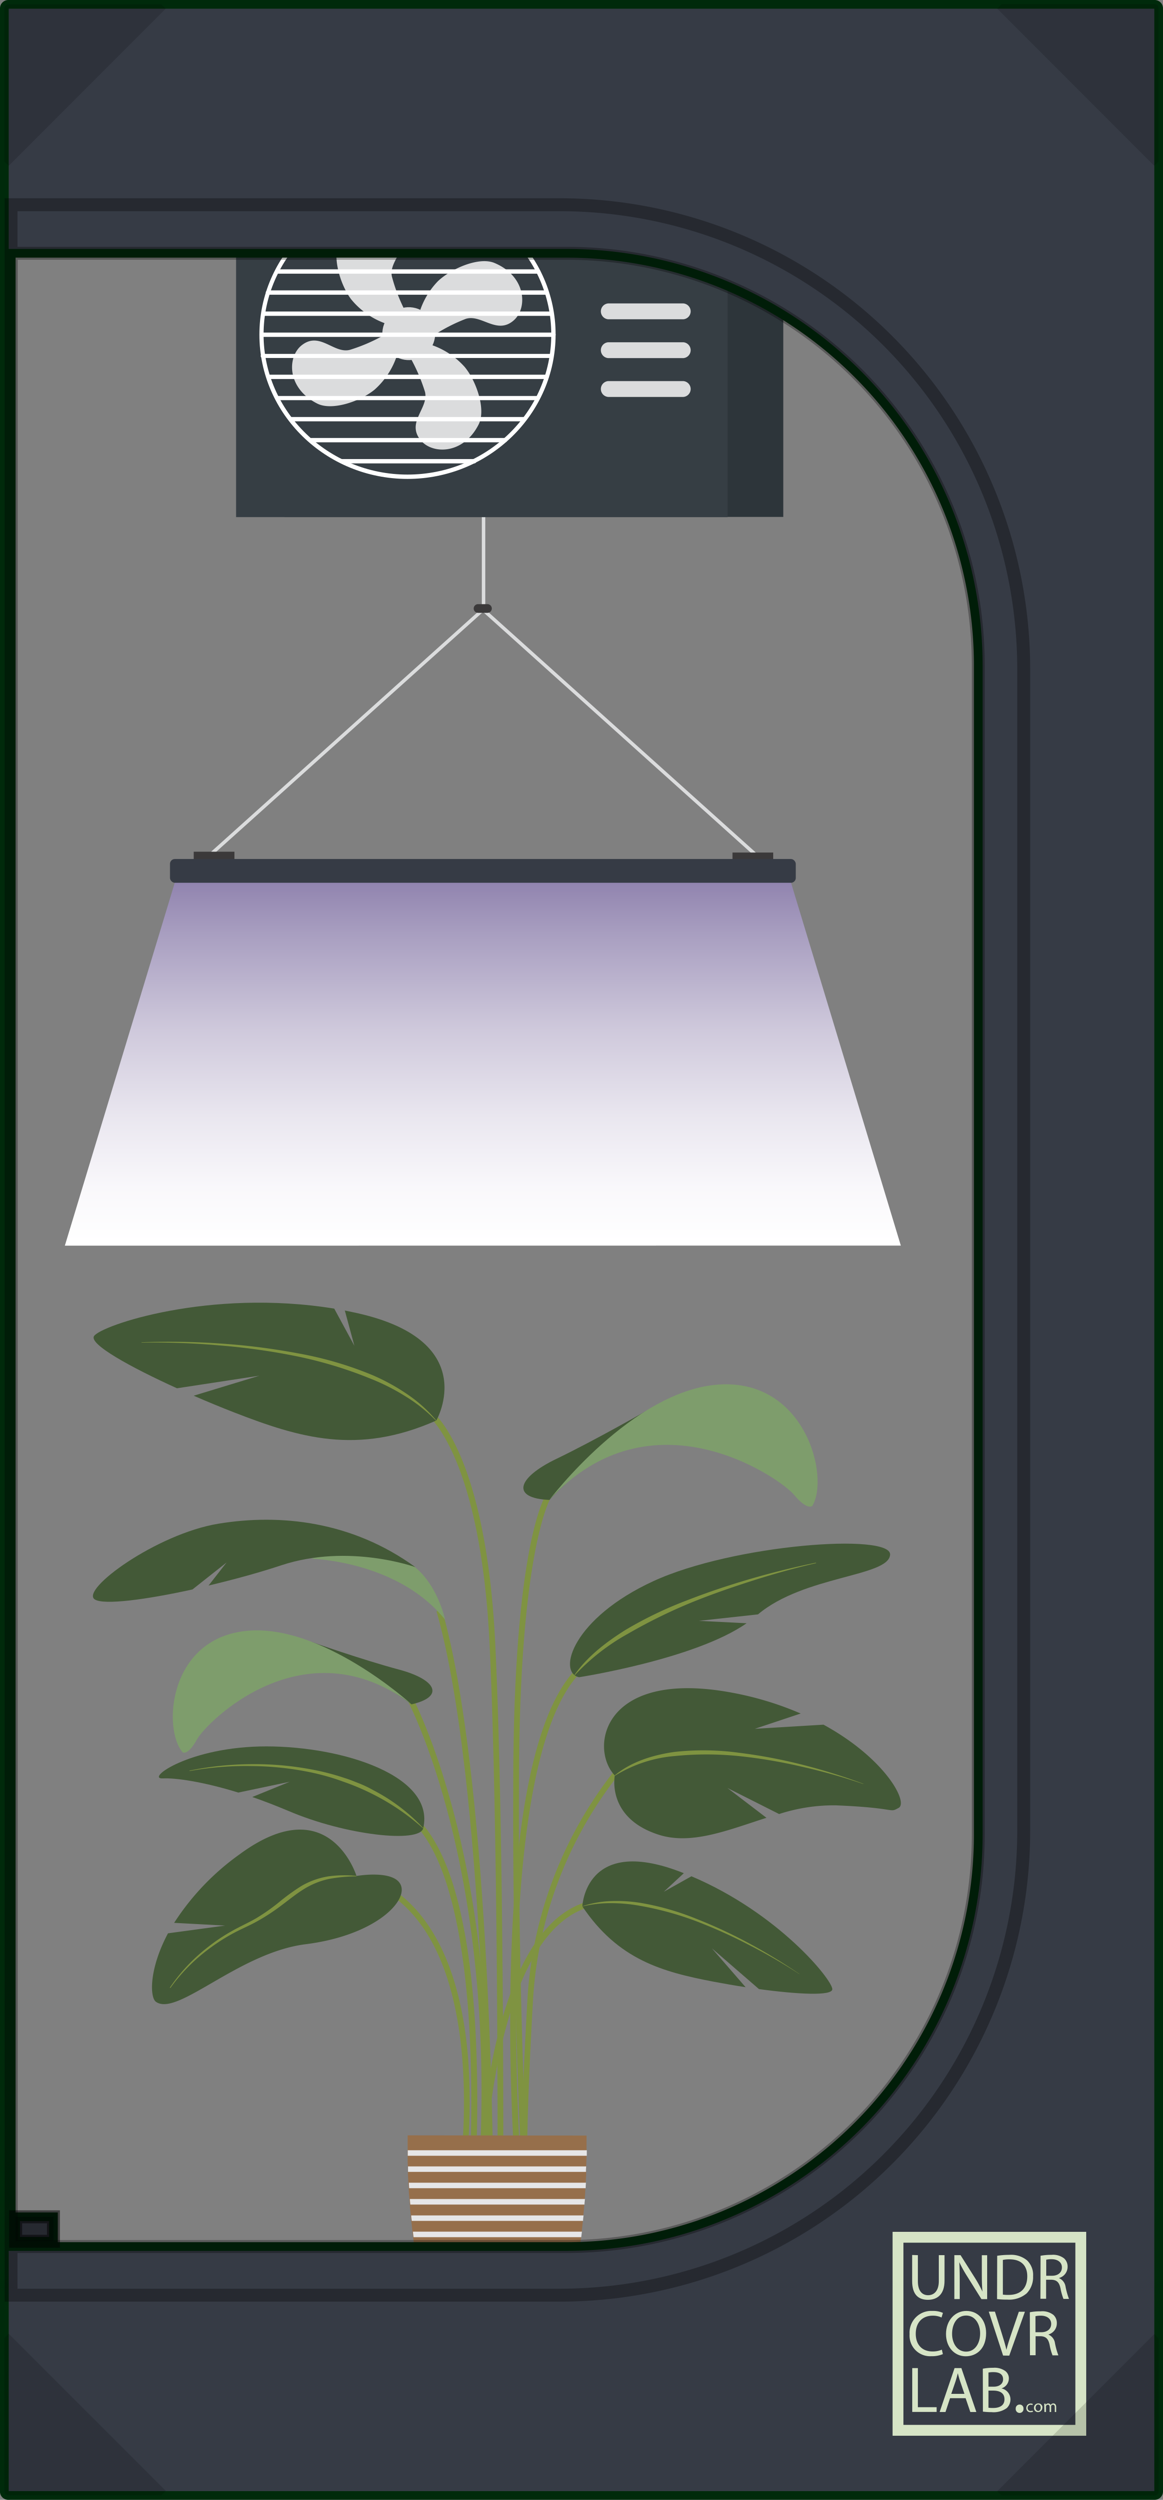 <svg xmlns="http://www.w3.org/2000/svg" xmlns:xlink="http://www.w3.org/1999/xlink" viewBox="0 0 267.93 575.47"><rect x="0" y="0" width="267.93" height="575.47" fill="#808080" stroke="none"/><defs><style>.cls-1,.cls-15,.cls-16,.cls-19{fill:none;}.cls-1{stroke:#dbdcdd;stroke-width:0.8px;}.cls-1,.cls-14,.cls-15,.cls-16,.cls-19{stroke-miterlimit:10;}.cls-2{fill:url(#Unbenannter_Verlauf_2);}.cls-3{fill:#3b393a;}.cls-14,.cls-4{fill:#363b45;}.cls-5{fill:#2d353a;}.cls-6{fill:#363e44;}.cls-7{fill:#dbdcdd;}.cls-8{fill:#fff;}.cls-9{fill:#7f9341;}.cls-10{fill:#7e9d6c;}.cls-11{fill:#435937;}.cls-12{fill:#966f4b;}.cls-13{fill:#e6e6e7;}.cls-14{stroke:#002a0b;stroke-width:2px;}.cls-15,.cls-16{stroke:#000;}.cls-15{stroke-width:2.98px;}.cls-15,.cls-16,.cls-17,.cls-18{isolation:isolate;}.cls-15,.cls-16,.cls-17{opacity:0.3;}.cls-16{stroke-width:2.99px;}.cls-18{opacity:0.15;}.cls-19{stroke:#d6e4c6;stroke-width:2.5px;}.cls-20{fill:#d6e4c6;}</style><linearGradient id="Unbenannter_Verlauf_2" x1="111.24" y1="372.71" x2="111.24" y2="289.13" gradientTransform="matrix(1, 0, 0, -1, 0, 575.89)" gradientUnits="userSpaceOnUse"><stop offset="0" stop-color="#9184af"/><stop offset="0.14" stop-color="#a89ec0"/><stop offset="0.4" stop-color="#cec8db"/><stop offset="0.64" stop-color="#e9e6ef"/><stop offset="0.84" stop-color="#f9f8fb"/><stop offset="0.99" stop-color="#fff"/></linearGradient></defs><g id="Ebene_2" data-name="Ebene 2"><g id="Ebene_1-2" data-name="Ebene 1"><line class="cls-1" x1="111.4" y1="140.56" x2="111.4" y2="16.82"/><polygon class="cls-2" points="207.53 286.74 14.94 286.76 40.27 203.18 182.23 203.18 207.53 286.74"/><line class="cls-1" x1="111.52" y1="140.56" x2="173.82" y2="196.52"/><rect class="cls-3" x="168.75" y="196.26" width="9.38" height="3.33"/><line class="cls-1" x1="111.28" y1="140.34" x2="48.93" y2="196.34"/><rect class="cls-3" x="44.63" y="196.07" width="9.38" height="3.33"/><rect class="cls-4" x="39.16" y="197.75" width="144.17" height="5.47" rx="1.12"/><path class="cls-3" d="M110.13,139.08h2.17a1,1,0,0,1,1,1h0a1,1,0,0,1-1,1h-2.17a1,1,0,0,1-1-1h0A1,1,0,0,1,110.13,139.08Z"/><rect class="cls-5" x="65.53" y="35.02" width="114.92" height="83.98"/><rect class="cls-6" x="54.39" y="35.06" width="113.23" height="83.98"/><circle class="cls-7" cx="94.16" cy="76.81" r="6.09" transform="translate(3.35 157.54) rotate(-80.84)"/><path class="cls-7" d="M88.28,77.25a39.53,39.53,0,0,1-7.72,3.3c-3.7.89-6.9-4.29-11-1.11C66.15,82.06,66,89.35,73.1,92.91c3.42,1.73,10-.55,13.23-3.24a18,18,0,0,0,5.35-8.6Z"/><path class="cls-7" d="M93.27,71.46a39.39,39.39,0,0,1-3-7.86c-.73-3.75,4.6-6.71,1.6-11-2.47-3.52-9.74-4-13.62,2.93-1.88,3.34.11,10,2.64,13.36a18,18,0,0,0,8.36,5.73Z"/><path class="cls-7" d="M99.82,77.25a39.35,39.35,0,0,1,7.47-3.84c3.63-1.16,7.19,3.78,11.1.31,3.21-2.86,2.83-10.14-4.49-13.19-3.55-1.47-9.91,1.27-13,4.19a17.94,17.94,0,0,0-4.72,9Z"/><path class="cls-7" d="M94.62,82.5a40.74,40.74,0,0,1,3.29,7.72c.9,3.71-4.29,6.91-1.1,11,2.62,3.41,9.91,3.55,13.47-3.53,1.73-3.43-.55-10-3.24-13.23a18.11,18.11,0,0,0-8.6-5.35Z"/><path class="cls-8" d="M93.88,110.25c-18.82,0-34.12-14.9-34.12-33.21s15.3-33.22,34.12-33.22S128,58.72,128,77,112.69,110.25,93.88,110.25Zm0-65.47C75.59,44.78,60.72,59.25,60.72,77s14.87,32.25,33.16,32.25S127,94.82,127,77,112.16,44.79,93.88,44.79Z"/><path class="cls-8" d="M109.53,48.44H78.62a.5.5,0,0,1-.5-.5.5.5,0,0,1,.5-.5h30.91a.51.51,0,0,1,.5.5A.5.5,0,0,1,109.53,48.44Z"/><path class="cls-8" d="M116.32,53.25H71.18a.5.5,0,0,1-.5-.5.5.5,0,0,1,.5-.5h45.14a.51.51,0,0,1,.5.5A.5.5,0,0,1,116.32,53.25Z"/><path class="cls-8" d="M120.92,58.14H66.64a.47.47,0,0,1-.48-.48.49.49,0,0,1,.48-.48h54.28a.49.49,0,0,1,.48.48h0a.47.47,0,0,1-.46.48Z"/><path class="cls-8" d="M124,63H64.1a.47.47,0,0,1-.48-.48A.48.48,0,0,1,64.1,62H124a.49.49,0,0,1,.48.48h0A.49.49,0,0,1,124,63Z"/><path class="cls-8" d="M125.67,67.85H61.74a.5.5,0,0,1-.5-.5.5.5,0,0,1,.5-.5h63.93a.51.51,0,0,1,.5.5A.5.5,0,0,1,125.67,67.85Z"/><path class="cls-8" d="M126.9,72.71h-66a.5.5,0,0,1-.5-.5.5.5,0,0,1,.5-.5h66a.51.51,0,0,1,.5.5A.5.5,0,0,1,126.9,72.71Z"/><path class="cls-8" d="M127.51,77.56h-67a.48.48,0,0,1,0-1h67a.49.49,0,0,1,.49.47h0A.5.5,0,0,1,127.51,77.56Z"/><path class="cls-8" d="M127,82.41H60.54a.46.46,0,0,1-.48-.46v0a.48.48,0,0,1,.48-.48H127a.5.5,0,0,1,.48.48.48.48,0,0,1-.48.48Z"/><path class="cls-8" d="M125.89,87.25H62a.5.5,0,0,1-.5-.5.5.5,0,0,1,.5-.5h63.93a.51.51,0,0,1,.5.5A.5.5,0,0,1,125.89,87.25Z"/><path class="cls-8" d="M123.86,92.12H64a.47.47,0,0,1-.48-.48.48.48,0,0,1,.48-.48h59.87a.49.49,0,0,1,.48.48h0A.49.49,0,0,1,123.86,92.12Z"/><path class="cls-8" d="M120.81,97H67a.46.46,0,0,1-.48-.46v0A.48.48,0,0,1,67,96h53.77a.49.49,0,0,1,.48.48h0a.47.47,0,0,1-.46.48Z"/><path class="cls-8" d="M116.34,101.83H71.71a.5.5,0,0,1-.5-.5.5.5,0,0,1,.5-.5h44.63a.51.51,0,0,1,.5.5.5.5,0,0,1-.5.5Z"/><path class="cls-8" d="M109.24,106.68H78.76a.48.48,0,0,1,0-1h30.5a.49.49,0,0,1,.48.48h0A.49.49,0,0,1,109.24,106.68Z"/><path class="cls-7" d="M157.42,82.44h-17.3a1.83,1.83,0,0,1,0-3.65h17.3a1.83,1.83,0,0,1,0,3.65Z"/><path class="cls-7" d="M157.42,73.5h-17.3a1.83,1.83,0,0,1,0-3.65h17.3a1.83,1.83,0,0,1,0,3.65Z"/><path class="cls-7" d="M157.42,91.38h-17.3a1.83,1.83,0,0,1,0-3.65h17.3a1.83,1.83,0,0,1,0,3.65Z"/><circle class="cls-7" cx="145.77" cy="54.8" r="2.37"/><circle class="cls-7" cx="155.14" cy="54.8" r="2.37"/><g id="Ebene_2-2" data-name="Ebene 2"><g id="OBJECTS"><path class="cls-9" d="M118.87,502.75l-.06-.65c0-.25-2-25.47-1-52.6,1.26-36.58,6.86-59.09,16.67-66.91l.82,1c-21.75,17.3-15.8,109-15.18,117.7h.11c-.12-2.48-.35-12.4,1.28-41.06A93.76,93.76,0,0,1,142.87,406c.26-.32.52-.62.59-.7l.38.25.83.26c-.06.19-.17.32-.77,1a92.45,92.45,0,0,0-21.1,53.5c-1.9,33.38-1.25,41.45-1.24,41.54l.06.68Z"/><path class="cls-9" d="M120.24,502c0-.45-2.25-44.7-2-91,0-55.77,7.45-66.91,7.77-67.35l1.08.77-.54-.39.54.38c-.08.11-7.55,11.52-7.53,66.59-.29,46.31,1.94,90.53,2,91Z"/><path class="cls-9" d="M112.31,502.51v-.7c0-.92-.55-91.92-11.75-130.87l1.27-.36c10.73,37.28,11.72,121.92,11.8,130.5l1-.07c0-7.49.14-80.38-1.82-122.1-2-43.31-14-52.9-14.15-53l.79-1.06c.51.38,12.59,9.87,14.67,54,2.06,43.82,1.83,122,1.83,122.8v.6Z"/><path class="cls-9" d="M105.49,503.58l.13-.81c.08-.54,8.29-54-18.15-68.14l.59-1.19c11.31,6.06,18.15,20,19.78,40.4a140.18,140.18,0,0,1-.83,28.3l1.06-.05c.4-6.48,3.56-65-12.33-81.93l1-.9c7.21,7.69,11.52,24.07,12.83,48.75a317,317,0,0,1-.19,34.74l0,.6Z"/><path class="cls-9" d="M111.44,503.79l-1.31-.09c5.2-73-16.38-112.51-16.58-112.93l1.18-.64C94.91,390.52,116.68,430.41,111.44,503.79Z"/><path class="cls-10" d="M102.53,372.85s-2.26-11.12-10.72-14.31a28.22,28.22,0,0,0-20.07.29S91.66,359.29,102.53,372.85Z"/><path class="cls-11" d="M21.84,368.2c2.08,1.34,11.75.06,22.5-2.3l7.86-6.21L48.05,365c5.83-1.38,11.76-3,16.78-4.67,15.52-5.11,30.86.43,30.86.43-14.56-10.56-31.06-12.34-45.35-10S18.4,366,21.84,368.2Z"/><path class="cls-11" d="M159.62,322.79l-10.74,2s-11.73,6.73-20.76,11.08-10.46,9.06-1.53,9.42C126.59,345.25,141.91,328.57,159.62,322.79Z"/><path class="cls-10" d="M126.59,345.25s19.08-25.19,39-26.52,25.59,21.25,21.55,27.93c0,0-1.09,1.19-4.27-2.61S150.17,319.64,126.59,345.25Z"/><path class="cls-11" d="M62.26,378.05H72s11.34,4,19.93,6.3,10.61,6.24,2.87,8C94.77,392.31,78.68,380.23,62.26,378.05Z"/><path class="cls-10" d="M94.77,392.31S74,373.4,56.37,375.48s-18.89,22.7-14.28,27.92c0,0,1.18.85,3.3-3S70,373.77,94.77,392.31Z"/><path class="cls-11" d="M133.38,386.11S160.08,382,172,373.68l-11-.55,13.62-1.49c10.65-8.95,30.05-8.66,30.44-13.72S169,355.49,150.5,364,128.32,384.9,133.38,386.11Z"/><path class="cls-9" d="M188,359.85C183,361,177.94,362.41,173,364s-9.83,3.29-14.61,5.28a122.77,122.77,0,0,0-13.83,6.88,49.36,49.36,0,0,0-12.13,9.48l-.08-.07c3-4.28,7.28-7.53,11.68-10.31a89.87,89.87,0,0,1,14.08-6.79c4.85-1.9,9.78-3.55,14.77-5S183,360.75,188,359.73Z"/><path class="cls-11" d="M141.64,408.73s-2,9.73,10.07,13.62c7.58,2.45,16-1.06,24.87-3.88l-9-6.87,11.91,6a40.77,40.77,0,0,1,13.07-2c14.46.59,12.13,1.85,14.46.59s-3.12-11.43-17.3-19.16l-15.82.95,10.56-3.52a73.68,73.68,0,0,0-15.84-4.8C138.86,384.12,135.69,402.43,141.64,408.73Z"/><path class="cls-9" d="M198.88,410.69a135.1,135.1,0,0,0-14.21-4,117.17,117.17,0,0,0-14.55-2.44,73.28,73.28,0,0,0-14.66,0,31,31,0,0,0-13.79,4.54l-.06-.08c3.85-3.19,8.84-4.7,13.73-5.4a60.64,60.64,0,0,1,14.87.18,117.81,117.81,0,0,1,14.56,2.74,134.52,134.52,0,0,1,14.14,4.41Z"/><path class="cls-11" d="M35.92,460.82c4.92,3.55,19-11.3,34.5-13.25s23.25-9.48,22-13.39-10.29-2.32-10.29-2.32-6.23-20.22-26.91-5a57.81,57.81,0,0,0-15.1,15.79l11.75.63L38.7,445.06C34.28,453.35,34.52,459.82,35.92,460.82Z"/><path class="cls-9" d="M39.11,457.59a40.73,40.73,0,0,1,8.82-9.38,41.24,41.24,0,0,1,5.37-3.6c1.89-1.09,3.87-1.94,5.69-3a45.36,45.36,0,0,0,5.23-3.66,47.87,47.87,0,0,1,5.26-3.81,18,18,0,0,1,6.16-2.19,27.54,27.54,0,0,1,6.48-.11v.11a35.79,35.79,0,0,0-6.37.6A18.18,18.18,0,0,0,70,434.89c-1.77,1.09-3.44,2.46-5.17,3.75a47.28,47.28,0,0,1-5.42,3.56c-1.89,1.08-3.9,1.88-5.76,2.9a44,44,0,0,0-5.39,3.45,41,41,0,0,0-9,9.08Z"/><path class="cls-11" d="M37.54,409.4c2.91-.15,9.3.77,17.36,3.26l11.85-2.49-8.63,3.51c2.65.91,5.44,2,8.29,3.19,13.25,5.67,30.28,7.48,31.09,4,2.8-12-18.35-18.83-36.12-18.84S33.35,409.61,37.54,409.4Z"/><path class="cls-9" d="M43.63,407.61A72.69,72.69,0,0,1,58,406.12a70.73,70.73,0,0,1,14.37,1.33,55.23,55.23,0,0,1,7,1.85c1.18.36,2.27.82,3.4,1.26A26.53,26.53,0,0,1,86,412.11a42.15,42.15,0,0,1,11.49,8.71l-.05.06a53,53,0,0,0-11.85-8A54.11,54.11,0,0,0,79,410.12a52.81,52.81,0,0,0-6.87-2A69.29,69.29,0,0,0,58,406.56a73,73,0,0,0-14.31,1.14Z"/><path class="cls-11" d="M40.77,319.59l19-2.9L44.62,321.3c3.12,1.36,6.29,2.67,9.3,3.84,15,5.82,28.42,9.93,46.6,1.87,0,0,10.85-18.84-19.54-25-.53-.11-1-.2-1.54-.32l2.2,8.11L77,301.25c-28.79-4.66-53.82,3.89-55.34,6.33C20.49,309.42,29.86,314.64,40.77,319.59Z"/><path class="cls-9" d="M32.66,309a169.12,169.12,0,0,1,18,.28,149.65,149.65,0,0,1,17.9,2.25,82.49,82.49,0,0,1,17.34,5.07,47.17,47.17,0,0,1,7.94,4.37,32.13,32.13,0,0,1,6.7,6.05l-.07.06a35.83,35.83,0,0,0-7-5.6,49.18,49.18,0,0,0-8-4.06,96.69,96.69,0,0,0-17.13-5.2,149.88,149.88,0,0,0-17.79-2.5,171.3,171.3,0,0,0-18-.64Z"/><path class="cls-9" d="M111.44,503.76h-1.32a185.23,185.23,0,0,1,3.61-31c4.5-21.16,12.15-33,22.73-35.27l.28,1.29C112.69,443.89,111.45,503.16,111.44,503.76Z"/><path class="cls-11" d="M174.85,457.9,164,448.51l7.77,8.95c-2.52-.38-5-.82-7.41-1.27-11.76-2.26-21.91-5-30.2-17.33,0,0,.63-16.22,22.32-8.05l1.06.41-4.61,4.27,6.36-3.56c20.05,8.49,32.47,23.84,32.46,26C191.71,459.53,183.71,459.1,174.85,457.9Z"/><path class="cls-9" d="M184.2,454.44a129.34,129.34,0,0,0-11.49-7,112.72,112.72,0,0,0-12.21-5.69,61.61,61.61,0,0,0-13-3.71,35.44,35.44,0,0,0-6.75-.4,23.77,23.77,0,0,0-6.63,1.19v.06a27.8,27.8,0,0,1,6.62-.77,37.13,37.13,0,0,1,6.65.6,72.08,72.08,0,0,1,12.89,3.51,114.6,114.6,0,0,1,12.24,5.49,127.6,127.6,0,0,1,11.61,6.71Z"/><path class="cls-12" d="M93.91,491.57V495c0,.43,0,.85,0,1.27,0,.84,0,1.67.06,2.5,0,.42,0,.85,0,1.26,0,.84.08,1.67.12,2.49,0,.43.06.85.07,1.27,0,.84.11,1.67.17,2.48,0,.43.06.86.1,1.28,0,.84.14,1.67.21,2.49,0,.42.08.85.12,1.26.08.84.18,1.68.27,2.49.05.43.09.85.14,1.27.11.85.22,1.67.33,2.48.06.44.12.86.17,1.28.13.85.26,1.67.38,2.49.07.43.15.85.21,1.26.15.85.3,1.68.44,2.49.08.44.16.86.25,1.28.16.85.33,1.67.49,2.48.09.43.19.86.28,1.27.2.85.38,1.69.6,2.49.11.42.2.85.31,1.27.22.86.43,1.68.66,2.48.11.43.23.87.34,1.28.25.86.5,1.68.75,2.48.13.44.26.86.4,1.28.28.87.56,1.7.83,2.48.16.44.31.87.45,1.27.34.89.65,1.72,1,2.49.19.45.37.87.52,1.27.4.94.78,1.78,1.11,2.48.21.48.42.9.59,1.27a22.33,22.33,0,0,0,1.08,2h16.37s.41-.66,1.07-2c.19-.37.4-.79.6-1.27.33-.7.7-1.54,1.1-2.48.16-.4.34-.82.52-1.27l.1-.25c.28-.69.59-1.44.85-2.24.15-.4.3-.83.45-1.27.28-.78.55-1.61.84-2.48l.4-1.28.75-2.48c.1-.41.22-.85.34-1.28.22-.8.44-1.62.66-2.48.1-.42.2-.85.31-1.27.2-.8.38-1.64.59-2.49.09-.41.19-.84.28-1.27.17-.81.33-1.63.5-2.48.09-.42.16-.84.24-1.28q.22-1.21.45-2.49c.06-.41.13-.83.2-1.26.13-.82.26-1.64.38-2.49.06-.42.12-.84.18-1.28.11-.81.21-1.63.32-2.48l.15-1.27c.09-.81.19-1.65.26-2.49,0-.41.09-.84.12-1.26.08-.82.16-1.65.22-2.49,0-.42.07-.85.1-1.28.05-.81.11-1.64.16-2.48,0-.42.05-.84.07-1.27q.07-1.23.12-2.49a10.7,10.7,0,0,1,0-1.26c0-.83.05-1.66.06-2.5,0-.42,0-.84,0-1.27,0-1.11,0-2.24,0-3.38Z"/><path class="cls-13" d="M93.94,495c0,.43,0,.85,0,1.27h41.25c0-.42,0-.84,0-1.27Z"/><path class="cls-13" d="M94,498.72c0,.42,0,.85,0,1.26h41a10.7,10.7,0,0,1,.05-1.26Z"/><path class="cls-13" d="M94.19,502.47c0,.43.06.85.07,1.27h40.66c0-.42.05-.84.07-1.27Z"/><path class="cls-13" d="M94.43,506.22c0,.43.06.86.1,1.28h40.12c0-.42.08-.85.11-1.28Z"/><path class="cls-13" d="M94.74,510c0,.42.08.85.12,1.26h39.46c0-.41.09-.84.12-1.26Z"/><path class="cls-13" d="M95.13,513.74c.05.43.09.85.14,1.27h38.64l.15-1.27Z"/><path class="cls-13" d="M95.6,517.49c.06.44.11.86.17,1.28h37.64c.06-.42.12-.84.18-1.28Z"/><path class="cls-13" d="M96.15,521.26q.1.65.21,1.26h36.46q.1-.62.21-1.26Z"/><path class="cls-13" d="M96.8,525c.08.44.16.86.25,1.28h35.09c.09-.42.16-.84.24-1.28Z"/><path class="cls-13" d="M97.54,528.77c.09.43.19.86.28,1.27h33.54c.09-.41.19-.84.28-1.27Z"/><path class="cls-13" d="M98.39,532.53c.11.42.2.85.31,1.27h31.76c.11-.42.2-.85.32-1.27Z"/><path class="cls-13" d="M99.37,536.28c.12.43.24.87.34,1.28h29.76l.35-1.28Z"/><path class="cls-13" d="M100.46,540c.13.44.26.86.4,1.28h27.46c.14-.42.27-.84.41-1.28Z"/><path class="cls-13" d="M101.7,543.8c.15.44.3.87.45,1.27H127c.14-.4.29-.83.45-1.27Z"/><path class="cls-13" d="M103.12,547.56c.19.45.37.87.52,1.27h22c.15-.4.33-.82.52-1.27Z"/><path class="cls-13" d="M104.72,551.31c.21.48.42.9.59,1.27h18.54c.19-.37.39-.79.59-1.27Z"/></g></g><g id="Ebene_2-3" data-name="Ebene 2"><g id="OBJECTS-2" data-name="OBJECTS"><rect class="cls-14" x="3.6" y="510.32" width="8.71" height="5.64"/><path class="cls-14" d="M266.89,1.68a.7.7,0,0,0-.12-.28A.94.94,0,0,0,266,1H1.93A.93.93,0,0,0,1,1.92V573.5a1.23,1.23,0,0,0,0,.19.92.92,0,0,0,.91.78H266a.9.9,0,0,0,.65-.27.88.88,0,0,0,.28-.64V1.92A.67.67,0,0,0,266.89,1.68ZM130.51,517.16H2.59V58.31H130.51a94.86,94.86,0,0,1,94.86,94.86V422.3A94.86,94.86,0,0,1,130.51,517.16Z"/><rect class="cls-15" x="3.6" y="510.32" width="8.71" height="5.64"/><path class="cls-15" d="M128.93,47.13H2.54V528.36H128.93A106.92,106.92,0,0,0,235.84,421.45V154A106.91,106.91,0,0,0,128.93,47.13ZM225.37,422.3a94.86,94.86,0,0,1-94.86,94.86H2.59V58.31H130.51a94.86,94.86,0,0,1,94.86,94.86Z"/><rect class="cls-16" x="3.6" y="510.32" width="8.71" height="5.64"/><rect class="cls-17" x="3.6" y="510.32" width="8.71" height="5.64"/><path class="cls-18" d="M38.18,2,2,38.18l-1-1V1.92A.93.93,0,0,1,1.93,1H37.17Z"/><path class="cls-18" d="M229.74,2l36.17,36.17,1-1V1.86A.94.94,0,0,0,266,.94H230.75Z"/><rect class="cls-19" x="206.88" y="515.03" width="42.11" height="44.44"/><path class="cls-20" d="M211.46,519.15v6c0,2.26,1,3.22,2.36,3.22s2.46-1,2.46-3.22v-6h1.32v5.9c0,3.1-1.64,4.38-3.83,4.38s-3.63-1.19-3.63-4.32v-6Z"/><path class="cls-20" d="M219.86,529.26V519.15h1.43l3.24,5.12a29,29,0,0,1,1.81,3.28h0c-.12-1.35-.15-2.58-.15-4.16v-4.23h1.23v10.11H226.1l-3.21-5.13a31.86,31.86,0,0,1-1.89-3.37h0c.07,1.28.1,2.49.1,4.17v4.32Z"/><path class="cls-20" d="M229.73,519.29a18.49,18.49,0,0,1,2.78-.21,5.77,5.77,0,0,1,4.09,1.26A4.63,4.63,0,0,1,238,524a5.36,5.36,0,0,1-1.46,3.93,6.21,6.21,0,0,1-4.47,1.45,18.81,18.81,0,0,1-2.37-.12Zm1.31,8.94a8.35,8.35,0,0,0,1.32.07c2.79,0,4.3-1.56,4.3-4.29,0-2.38-1.33-3.9-4.09-3.9a7.14,7.14,0,0,0-1.53.14Z"/><path class="cls-20" d="M239.72,519.29a13.22,13.22,0,0,1,2.51-.21,4.13,4.13,0,0,1,2.92.82,2.52,2.52,0,0,1,.8,1.92A2.66,2.66,0,0,1,244,524.4v.05a2.54,2.54,0,0,1,1.49,2,16.78,16.78,0,0,0,.78,2.77H245a12.71,12.71,0,0,1-.68-2.41c-.3-1.4-.84-1.92-2-2H241v4.38h-1.31Zm1.31,4.6h1.33c1.4,0,2.28-.76,2.28-1.92s-.94-1.87-2.32-1.89a5.59,5.59,0,0,0-1.29.12Z"/><path class="cls-20" d="M217.22,541.93a6.45,6.45,0,0,1-2.67.48,4.73,4.73,0,0,1-5-4.41,5.43,5.43,0,0,1,0-.7,5,5,0,0,1,4.67-5.31h.61a5.52,5.52,0,0,1,2.4.45l-.32,1.06a4.76,4.76,0,0,0-2-.42c-2.37,0-3.94,1.52-3.94,4.17,0,2.48,1.42,4.07,3.88,4.07a5.19,5.19,0,0,0,2.13-.42Z"/><path class="cls-20" d="M227.18,537.1c0,3.48-2.11,5.33-4.69,5.33s-4.55-2.07-4.55-5.13,2-5.31,4.7-5.31S227.18,534.1,227.18,537.1Zm-7.84.17c0,2.16,1.17,4.09,3.22,4.09s3.24-1.9,3.24-4.2c0-2-1.05-4.11-3.22-4.11s-3.24,2-3.24,4.22Z"/><path class="cls-20" d="M231.09,542.26l-3.3-10.11h1.42l1.57,5c.43,1.37.81,2.6,1.08,3.78h0c.28-1.17.7-2.44,1.15-3.76l1.71-5h1.4l-3.61,10.11Z"/><path class="cls-20" d="M237.25,532.29a13.05,13.05,0,0,1,2.5-.21,4.11,4.11,0,0,1,2.93.82,2.5,2.5,0,0,1,.79,1.92,2.65,2.65,0,0,1-1.9,2.58v.05a2.53,2.53,0,0,1,1.48,2,16.78,16.78,0,0,0,.78,2.77h-1.35a13.46,13.46,0,0,1-.67-2.41c-.3-1.4-.84-1.92-2-2h-1.23v4.38h-1.3Zm1.3,4.6h1.34c1.39,0,2.28-.76,2.28-1.92s-.95-1.87-2.33-1.89a5.59,5.59,0,0,0-1.29.12Z"/><path class="cls-20" d="M210.16,545.15h1.3v9h4.32v1.09h-5.62Z"/><path class="cls-20" d="M218.87,552.08l-1.05,3.18h-1.35l3.44-10.11h1.57l3.45,10.11h-1.39l-1.08-3.18Zm3.32-1-1-2.91c-.23-.66-.38-1.26-.53-1.84h0c-.15.6-.31,1.21-.51,1.83l-1,2.92Z"/><path class="cls-20" d="M226.42,545.29a11.84,11.84,0,0,1,2.38-.21,4.22,4.22,0,0,1,2.78.73,2.12,2.12,0,0,1,.84,1.79,2.41,2.41,0,0,1-1.71,2.22h0a2.61,2.61,0,0,1,2.08,2.53,2.74,2.74,0,0,1-.85,2,5.14,5.14,0,0,1-3.5.94,16.65,16.65,0,0,1-2-.12Zm1.3,4.14h1.19c1.38,0,2.18-.72,2.18-1.7,0-1.18-.89-1.65-2.21-1.65a5.62,5.62,0,0,0-1.16.09Zm0,4.84a6.7,6.7,0,0,0,1.1.06c1.35,0,2.59-.49,2.59-2s-1.18-2-2.61-2h-1.08Z"/><path class="cls-20" d="M234,554.48a.89.89,0,0,1,.84-.94h.06a.87.87,0,0,1,.89.85v.09a.9.9,0,0,1-1.79.19A.61.61,0,0,1,234,554.48Z"/><path class="cls-20" d="M238,555.19a1.36,1.36,0,0,1-.56.11.91.91,0,0,1-1-.81.61.61,0,0,1,0-.19,1,1,0,0,1,1-1,1.12,1.12,0,0,1,.48.1l-.07.27a.85.85,0,0,0-.41-.09.67.67,0,0,0-.69.65v.08a.67.67,0,0,0,.6.72h.08a1.07,1.07,0,0,0,.43-.09Z"/><path class="cls-20" d="M240.13,554.28a1,1,0,0,1-1,1,.92.92,0,0,1-.92-.92v-.08a1,1,0,0,1,.88-1h.07a.93.93,0,0,1,1,.89Zm-1.54,0a.66.66,0,0,0,.57.74h0c.33,0,.59-.31.59-.75s-.17-.74-.58-.74-.6.4-.6.77Z"/><path class="cls-20" d="M240.57,553.85a4.51,4.51,0,0,0,0-.52h.31v.31h0a.7.7,0,0,1,.61-.36.58.58,0,0,1,.55.39h0a.75.75,0,0,1,.22-.25.6.6,0,0,1,.43-.14c.25,0,.63.17.63.84v1.14H243v-1.09c0-.37-.14-.6-.42-.6a.47.47,0,0,0-.42.32.54.54,0,0,0,0,.18v1.19h-.35V554.1c0-.3-.13-.53-.4-.53a.5.5,0,0,0-.44.35.54.54,0,0,0,0,.18v1.16h-.35Z"/><path class="cls-18" d="M38.2,573.41,2,537.24l-1,1V573.5a.93.93,0,0,0,.93.92H37.19Z"/><path class="cls-18" d="M229.76,573.48l36.17-36.17,1,1v35.25a.93.93,0,0,1-.93.92H230.77Z"/></g></g></g></g></svg>